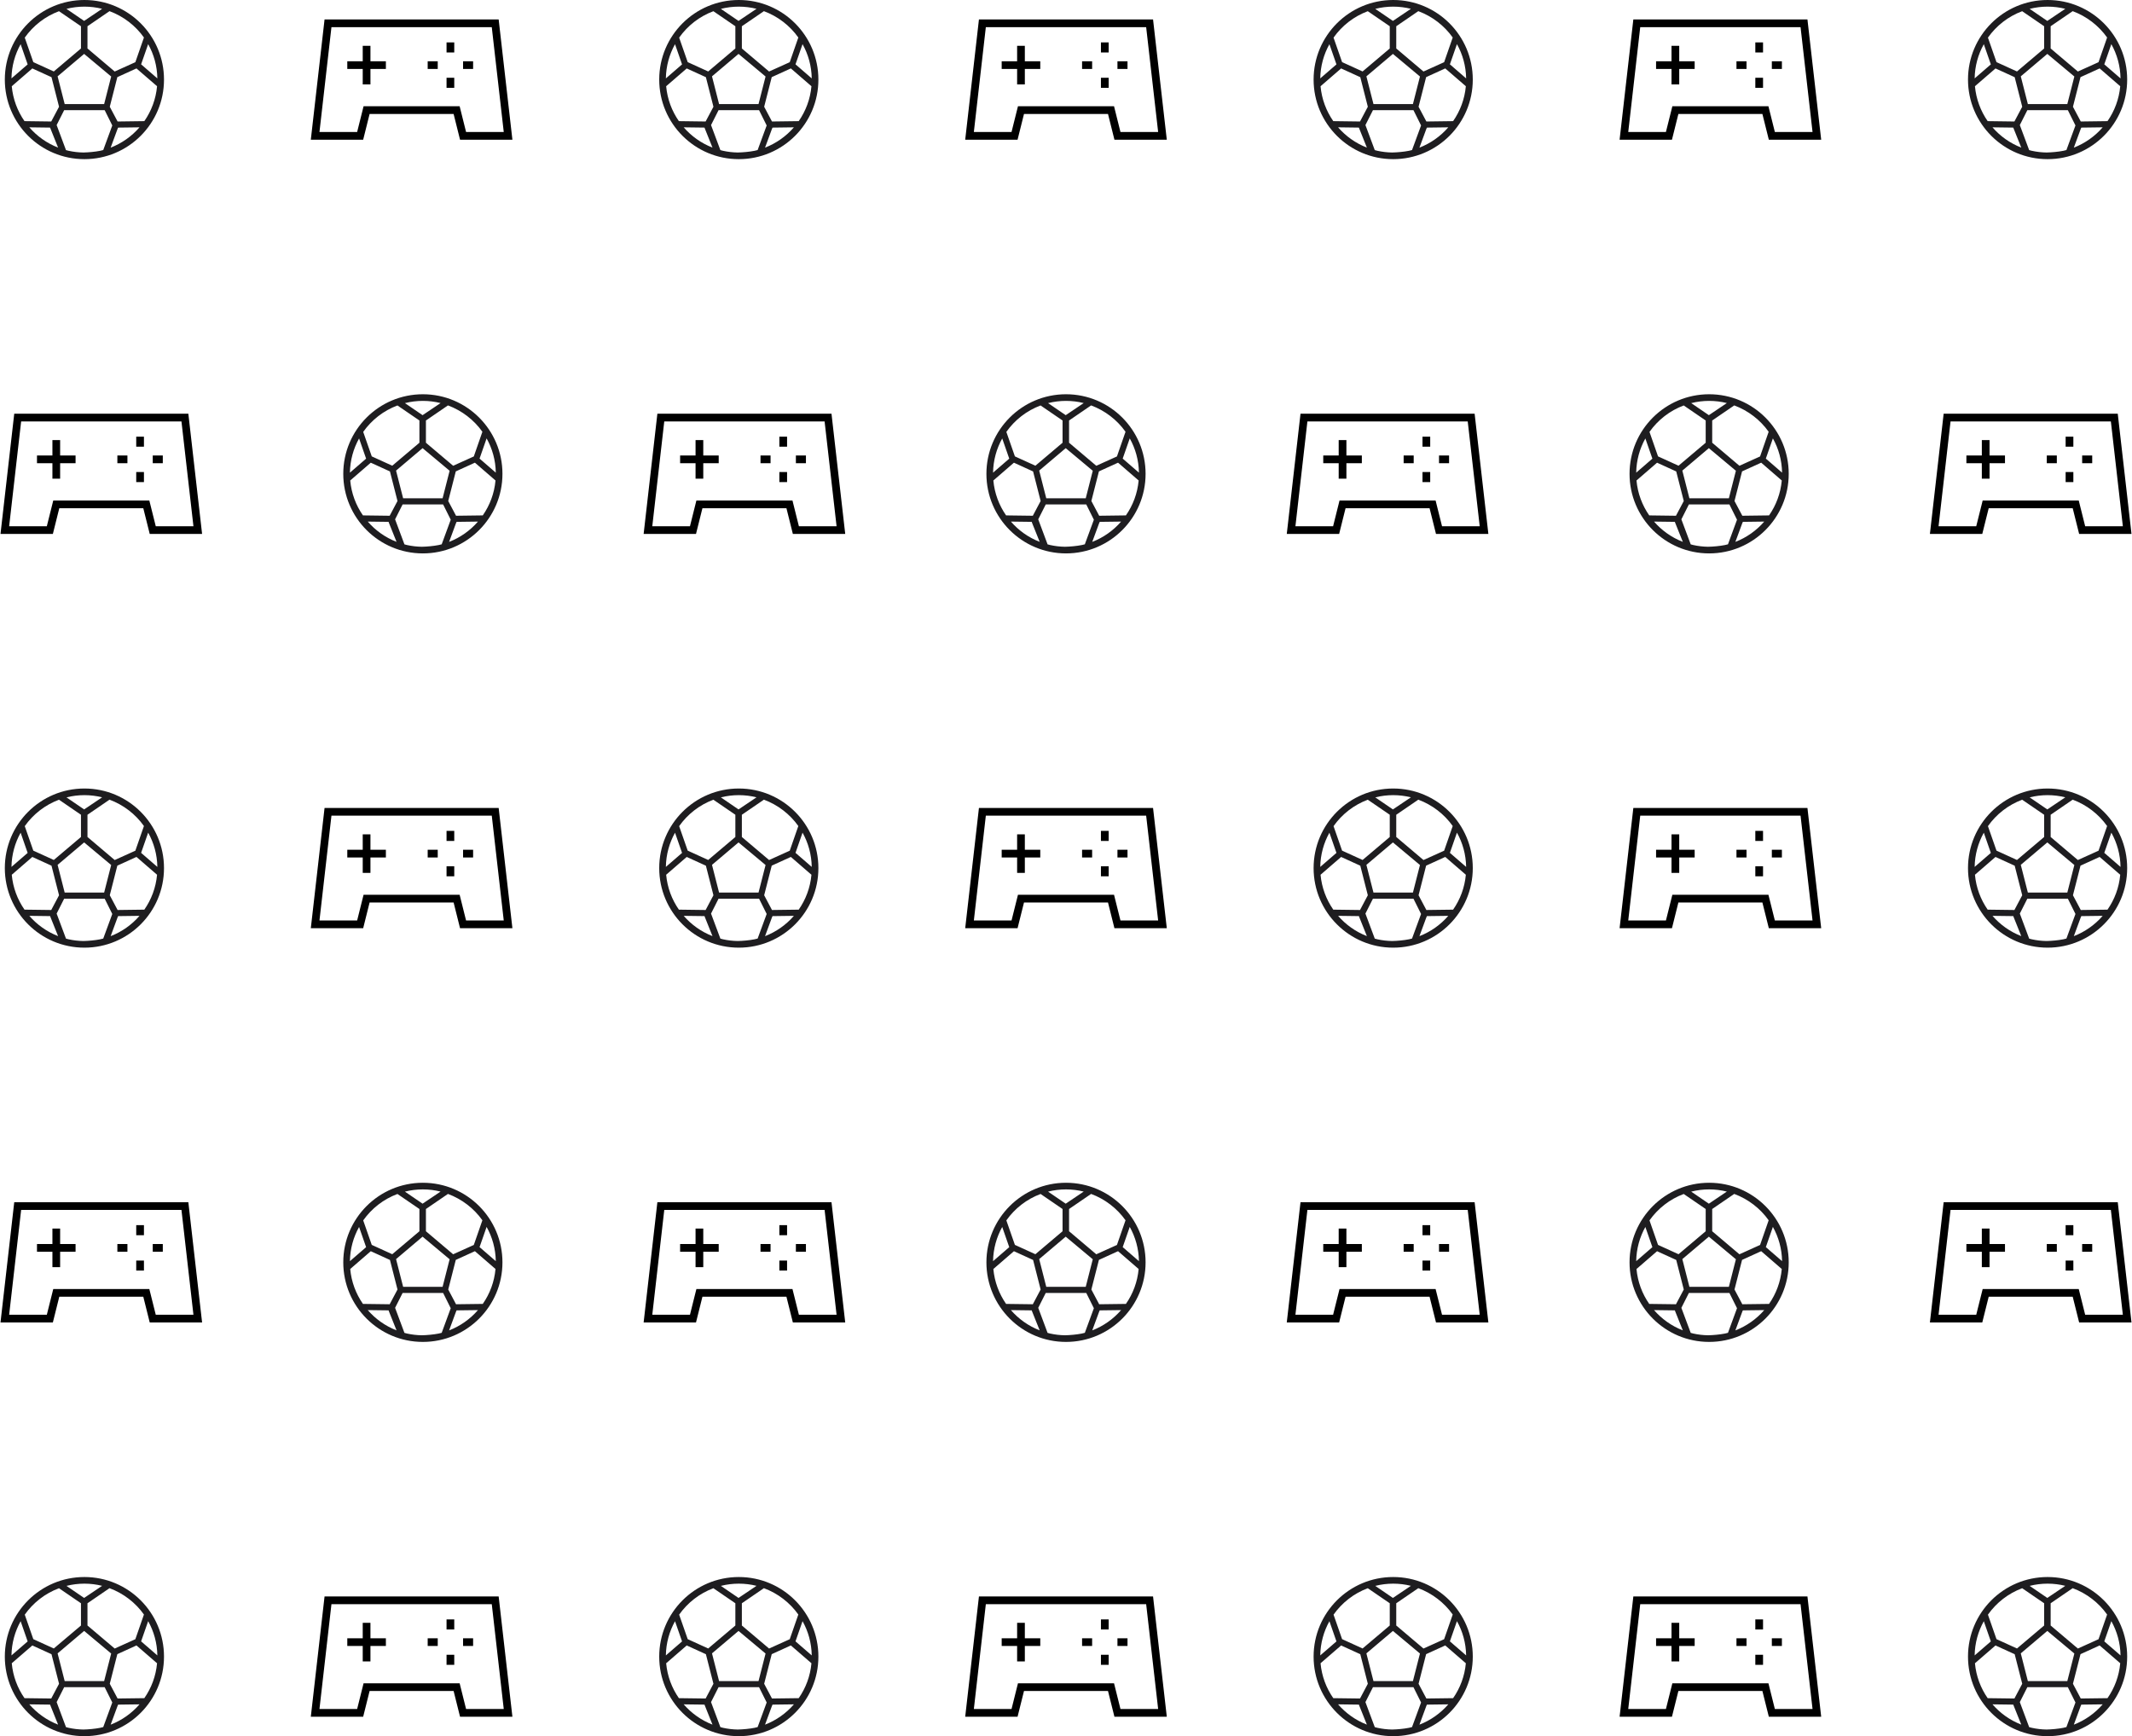 <svg width="442" height="360" viewBox="0 0 442 360" fill="none" xmlns="http://www.w3.org/2000/svg">
<path d="M17.5 0C8.388 0 1 7.388 1 16.5C1 25.612 8.388 33 17.5 33C26.612 33 34 25.612 34 16.5C34 7.388 26.612 0 17.5 0ZM20.764 31.269C19.692 31.48 18.359 31.601 17.274 31.622C16.247 31.607 15.223 31.488 14.22 31.266C14.04 31.219 13.86 31.172 13.68 31.125L11.743 25.934L13.302 22.846H21.699L21.744 22.931L23.278 26.014L21.404 31.113C21.192 31.169 20.979 31.222 20.764 31.269ZM4.278 9.164L5.72 13.312L5.734 13.351L2.378 16.256C2.419 13.687 3.104 11.271 4.278 9.164ZM12.231 2.323L16.786 5.44V10.053L11.154 14.818L7.235 13.032L6.905 12.881L5.133 7.803C6.879 5.327 9.348 3.398 12.231 2.323ZM22.976 15.802L23.049 15.863L21.591 21.577H13.409L11.943 15.829L11.978 15.8L17.442 11.177L22.976 15.802ZM32.622 16.256L29.254 13.341L29.264 13.313L30.716 9.152C31.894 11.262 32.581 13.682 32.622 16.256ZM29.84 7.779L28.061 12.895L23.778 14.829L18.135 10.053V5.44L22.703 2.313C25.588 3.383 28.09 5.308 29.84 7.779ZM2.439 17.881L6.704 14.191L10.633 15.984L10.678 16.004L12.242 22.135L10.621 25.192L5.079 25.119C3.624 23.028 2.682 20.554 2.439 17.881ZM24.379 25.192L22.758 22.135L24.325 15.994L28.291 14.187L32.561 17.881C32.318 20.554 31.376 23.028 29.921 25.119L24.379 25.192ZM17.441 4.337L13.782 1.838C14.997 1.53 16.246 1.375 17.5 1.375C18.766 1.375 19.996 1.533 21.172 1.827L17.441 4.337ZM10.394 26.458L10.461 26.657L12.044 30.606C9.724 29.706 7.68 28.25 6.076 26.401L10.394 26.458ZM22.939 30.613L24.361 26.757L24.491 26.459L28.924 26.401C27.316 28.254 25.265 29.713 22.939 30.613Z" fill="#1E1D20"/>
<path d="M76 9.5V17.5M80 13.5H72M88.667 13.5H90.75M96.001 13.5H98.084M93.376 8.791V10.875M93.376 16.125V18.209M68 4.833H102.667L105.333 28.167H96L94.667 22.833H76L74.667 28.167H65.334L68 4.833Z" stroke="black" stroke-width="1.6"/>
<path d="M153.167 0C144.055 0 136.667 7.388 136.667 16.5C136.667 25.612 144.055 33 153.167 33C162.279 33 169.667 25.612 169.667 16.5C169.667 7.388 162.279 0 153.167 0ZM156.431 31.269C155.359 31.48 154.025 31.601 152.941 31.622C151.913 31.607 150.89 31.488 149.886 31.266C149.706 31.219 149.526 31.172 149.347 31.125L147.41 25.934L148.968 22.846H157.365L157.41 22.931L158.945 26.014L157.071 31.113C156.859 31.169 156.645 31.222 156.431 31.269ZM139.944 9.164L141.387 13.312L141.401 13.351L138.045 16.256C138.086 13.687 138.77 11.271 139.944 9.164ZM147.897 2.323L152.453 5.44V10.053L146.821 14.818L142.902 13.032L142.571 12.881L140.8 7.803C142.545 5.327 145.015 3.398 147.897 2.323ZM158.642 15.802L158.715 15.863L157.257 21.577H149.076L147.609 15.829L147.645 15.8L153.108 11.177L158.642 15.802ZM168.288 16.256L164.921 13.341L164.931 13.313L166.382 9.152C167.56 11.262 168.247 13.682 168.288 16.256ZM165.507 7.779L163.727 12.895L159.444 14.829L153.801 10.053V5.44L158.37 2.313C161.255 3.383 163.757 5.308 165.507 7.779ZM138.106 17.881L142.37 14.191L146.3 15.984L146.344 16.004L147.908 22.135L146.288 25.192L140.746 25.119C139.29 23.028 138.349 20.554 138.106 17.881ZM160.046 25.192L158.425 22.135L159.992 15.994L163.958 14.187L168.227 17.881C167.984 20.554 167.043 23.028 165.587 25.119L160.046 25.192ZM153.108 4.337L149.449 1.838C150.664 1.53 151.913 1.375 153.167 1.375C154.433 1.375 155.663 1.533 156.839 1.827L153.108 4.337ZM146.061 26.458L146.128 26.657L147.71 30.606C145.391 29.706 143.346 28.25 141.742 26.401L146.061 26.458ZM158.605 30.613L160.028 26.757L160.157 26.459L164.591 26.401C162.983 28.254 160.932 29.713 158.605 30.613Z" fill="#1E1D20"/>
<path d="M211.667 9.5V17.5M215.667 13.5H207.667M224.333 13.5H226.417M231.667 13.5H233.751M229.042 8.791V10.875M229.042 16.125V18.209M203.667 4.833H238.333L241 28.167H231.667L230.333 22.833H211.667L210.333 28.167H201L203.667 4.833Z" stroke="black" stroke-width="1.6"/>
<path d="M288.833 0C279.722 0 272.333 7.388 272.333 16.5C272.333 25.612 279.722 33 288.833 33C297.946 33 305.333 25.612 305.333 16.5C305.333 7.388 297.946 0 288.833 0ZM292.098 31.269C291.026 31.48 289.692 31.601 288.607 31.622C287.58 31.607 286.557 31.488 285.553 31.266C285.373 31.219 285.193 31.172 285.014 31.125L283.077 25.934L284.635 22.846H293.032L293.077 22.931L294.612 26.014L292.738 31.113C292.526 31.169 292.312 31.222 292.098 31.269ZM275.611 9.164L277.054 13.312L277.068 13.351L273.712 16.256C273.753 13.687 274.437 11.271 275.611 9.164ZM283.564 2.323L288.12 5.44V10.053L282.488 14.818L278.569 13.032L278.238 12.881L276.467 7.803C278.212 5.327 280.682 3.398 283.564 2.323ZM294.309 15.802L294.382 15.863L292.924 21.577H284.743L283.276 15.829L283.312 15.8L288.775 11.177L294.309 15.802ZM303.955 16.256L300.588 13.341L300.598 13.313L302.049 9.152C303.227 11.262 303.914 13.682 303.955 16.256ZM301.174 7.779L299.394 12.895L295.111 14.829L289.468 10.053V5.44L294.037 2.313C296.922 3.383 299.424 5.308 301.174 7.779ZM273.773 17.881L278.037 14.191L281.967 15.984L282.011 16.004L283.575 22.135L281.955 25.192L276.413 25.119C274.957 23.028 274.016 20.554 273.773 17.881ZM295.713 25.192L294.092 22.135L295.659 15.994L299.625 14.187L303.894 17.881C303.651 20.554 302.71 23.028 301.254 25.119L295.713 25.192ZM288.775 4.337L285.116 1.838C286.331 1.53 287.58 1.375 288.833 1.375C290.1 1.375 291.33 1.533 292.506 1.827L288.775 4.337ZM281.728 26.458L281.795 26.657L283.377 30.606C281.058 29.706 279.013 28.25 277.409 26.401L281.728 26.458ZM294.272 30.613L295.695 26.757L295.824 26.459L300.258 26.401C298.65 28.254 296.599 29.713 294.272 30.613Z" fill="#1E1D20"/>
<path d="M347.333 9.5V17.5M351.333 13.5H343.333M360 13.5H362.083M367.334 13.5H369.417M364.708 8.791V10.875M364.708 16.125V18.209M339.333 4.833H374L376.667 28.167H367.333L366 22.833H347.333L346 28.167H336.667L339.333 4.833Z" stroke="black" stroke-width="1.6"/>
<path d="M424.5 0C415.388 0 408 7.388 408 16.5C408 25.612 415.388 33 424.5 33C433.612 33 441 25.612 441 16.5C441 7.388 433.612 0 424.5 0ZM427.764 31.269C426.692 31.48 425.359 31.601 424.274 31.622C423.246 31.607 422.223 31.488 421.22 31.266C421.04 31.219 420.86 31.172 420.68 31.125L418.743 25.934L420.302 22.846H428.699L428.744 22.931L430.278 26.014L428.404 31.113C428.192 31.169 427.979 31.222 427.764 31.269ZM411.278 9.164L412.72 13.312L412.734 13.351L409.378 16.256C409.419 13.687 410.104 11.271 411.278 9.164ZM419.231 2.323L423.786 5.44V10.053L418.154 14.818L414.235 13.032L413.905 12.881L412.133 7.803C413.879 5.327 416.348 3.398 419.231 2.323ZM429.976 15.802L430.049 15.863L428.591 21.577H420.409L418.943 15.829L418.978 15.8L424.442 11.177L429.976 15.802ZM439.622 16.256L436.254 13.341L436.264 13.313L437.716 9.152C438.894 11.262 439.581 13.682 439.622 16.256ZM436.84 7.779L435.061 12.895L430.778 14.829L425.135 10.053V5.44L429.704 2.313C432.588 3.383 435.09 5.308 436.84 7.779ZM409.439 17.881L413.704 14.191L417.633 15.984L417.678 16.004L419.242 22.135L417.621 25.192L412.079 25.119C410.624 23.028 409.682 20.554 409.439 17.881ZM431.379 25.192L429.758 22.135L431.325 15.994L435.291 14.187L439.561 17.881C439.318 20.554 438.376 23.028 436.921 25.119L431.379 25.192ZM424.441 4.337L420.782 1.838C421.997 1.53 423.246 1.375 424.5 1.375C425.766 1.375 426.996 1.533 428.172 1.827L424.441 4.337ZM417.394 26.458L417.461 26.657L419.044 30.606C416.724 29.706 414.68 28.25 413.076 26.401L417.394 26.458ZM429.939 30.613L431.362 26.757L431.491 26.459L435.924 26.401C434.316 28.254 432.266 29.713 429.939 30.613Z" fill="#1E1D20"/>
<path d="M11.667 91.25V99.25M15.667 95.25H7.667M24.333 95.25H26.417M31.667 95.25H33.751M29.042 90.541V92.625M29.042 97.875V99.959M3.667 86.583H38.333L41 109.917H31.667L30.333 104.583H11.667L10.333 109.917H1L3.667 86.583Z" stroke="black" stroke-width="1.6"/>
<path d="M87.666 81.75C78.555 81.75 71.166 89.138 71.166 98.25C71.166 107.362 78.555 114.75 87.666 114.75C96.779 114.75 104.167 107.362 104.167 98.25C104.167 89.138 96.779 81.75 87.666 81.75ZM90.931 113.019C89.859 113.23 88.525 113.351 87.441 113.372C86.413 113.357 85.39 113.238 84.386 113.016C84.206 112.969 84.026 112.922 83.847 112.875L81.91 107.684L83.468 104.596H91.865L91.91 104.682L93.445 107.764L91.571 112.863C91.359 112.92 91.145 112.972 90.931 113.019ZM74.444 90.914L75.887 95.061L75.901 95.102L72.545 98.006C72.586 95.437 73.27 93.021 74.444 90.914ZM82.397 84.073L86.953 87.19V91.802L81.321 96.567L77.402 94.782L77.071 94.631L75.299 89.553C77.045 87.077 79.515 85.148 82.397 84.073ZM93.142 97.552L93.215 97.613L91.757 103.327H83.576L82.109 97.579L82.145 97.55L87.608 92.927L93.142 97.552ZM102.788 98.006L99.421 95.091L99.431 95.063L100.882 90.902C102.06 93.012 102.747 95.432 102.788 98.006ZM100.007 89.529L98.228 94.645L93.944 96.579L88.301 91.802V87.19L92.87 84.063C95.754 85.133 98.257 87.058 100.007 89.529ZM72.606 99.631L76.87 95.941L80.8 97.734L80.844 97.754L82.408 103.885L80.787 106.942L75.246 106.869C73.79 104.778 72.849 102.304 72.606 99.631ZM94.546 106.941L92.925 103.885L94.492 97.744L98.458 95.937L102.727 99.631C102.484 102.304 101.543 104.778 100.087 106.869L94.546 106.941ZM87.608 86.087L83.948 83.588C85.164 83.28 86.413 83.125 87.666 83.125C88.933 83.125 90.163 83.282 91.339 83.577L87.608 86.087ZM80.561 108.208L80.628 108.407L82.21 112.356C79.891 111.456 77.846 110 76.242 108.151L80.561 108.208ZM93.105 112.363L94.528 108.507L94.657 108.209L99.091 108.151C97.483 110.004 95.432 111.463 93.105 112.363Z" fill="#1E1D20"/>
<path d="M145 91.25V99.25M149 95.25H141M157.667 95.25H159.75M165.001 95.25H167.084M162.375 90.541V92.625M162.375 97.875V99.959M137 86.583H171.667L174.333 109.917H165L163.667 104.583H145L143.667 109.917H134.333L137 86.583Z" stroke="black" stroke-width="1.6"/>
<path d="M221 81.75C211.888 81.75 204.5 89.138 204.5 98.25C204.5 107.362 211.888 114.75 221 114.75C230.112 114.75 237.5 107.362 237.5 98.25C237.5 89.138 230.112 81.75 221 81.75ZM224.264 113.019C223.192 113.23 221.859 113.351 220.774 113.372C219.746 113.357 218.723 113.238 217.72 113.016C217.54 112.969 217.36 112.922 217.18 112.875L215.243 107.684L216.802 104.596H225.199L225.244 104.682L226.778 107.764L224.904 112.863C224.692 112.92 224.479 112.972 224.264 113.019ZM207.778 90.914L209.22 95.061L209.234 95.102L205.878 98.006C205.919 95.437 206.604 93.021 207.778 90.914ZM215.731 84.073L220.286 87.19V91.802L214.654 96.567L210.735 94.782L210.405 94.631L208.633 89.553C210.379 87.077 212.848 85.148 215.731 84.073ZM226.476 97.552L226.549 97.613L225.091 103.327H216.909L215.443 97.579L215.478 97.55L220.942 92.927L226.476 97.552ZM236.122 98.006L232.754 95.091L232.764 95.063L234.216 90.902C235.394 93.012 236.081 95.432 236.122 98.006ZM233.34 89.529L231.561 94.645L227.278 96.579L221.635 91.802V87.19L226.204 84.063C229.088 85.133 231.59 87.058 233.34 89.529ZM205.939 99.631L210.204 95.941L214.133 97.734L214.178 97.754L215.742 103.885L214.121 106.942L208.579 106.869C207.124 104.778 206.182 102.304 205.939 99.631ZM227.879 106.941L226.258 103.885L227.825 97.744L231.791 95.937L236.061 99.631C235.818 102.304 234.876 104.778 233.421 106.869L227.879 106.941ZM220.941 86.087L217.282 83.588C218.497 83.28 219.746 83.125 221 83.125C222.266 83.125 223.496 83.282 224.672 83.577L220.941 86.087ZM213.894 108.208L213.961 108.407L215.544 112.356C213.224 111.456 211.18 110 209.576 108.151L213.894 108.208ZM226.439 112.363L227.862 108.507L227.991 108.209L232.424 108.151C230.816 110.004 228.766 111.463 226.439 112.363Z" fill="#1E1D20"/>
<path d="M278.333 91.25V99.25M282.333 95.25H274.333M291 95.25H293.083M298.334 95.25H300.417M295.708 90.541V92.625M295.708 97.875V99.959M270.333 86.583H305L307.667 109.917H298.333L297 104.583H278.333L277 109.917H267.667L270.333 86.583Z" stroke="black" stroke-width="1.6"/>
<path d="M354.333 81.75C345.222 81.75 337.833 89.138 337.833 98.25C337.833 107.362 345.222 114.75 354.333 114.75C363.446 114.75 370.833 107.362 370.833 98.25C370.833 89.138 363.446 81.75 354.333 81.75ZM357.598 113.019C356.526 113.23 355.192 113.351 354.107 113.372C353.08 113.357 352.057 113.238 351.053 113.016C350.873 112.969 350.693 112.922 350.514 112.875L348.577 107.684L350.135 104.596H358.532L358.577 104.682L360.112 107.764L358.238 112.863C358.026 112.92 357.812 112.972 357.598 113.019ZM341.111 90.914L342.554 95.061L342.568 95.102L339.212 98.006C339.253 95.437 339.937 93.021 341.111 90.914ZM349.064 84.073L353.62 87.19V91.802L347.988 96.567L344.069 94.782L343.738 94.631L341.967 89.553C343.712 87.077 346.182 85.148 349.064 84.073ZM359.809 97.552L359.882 97.613L358.424 103.327H350.243L348.776 97.579L348.812 97.55L354.275 92.927L359.809 97.552ZM369.455 98.006L366.088 95.091L366.098 95.063L367.549 90.902C368.727 93.012 369.414 95.432 369.455 98.006ZM366.674 89.529L364.894 94.645L360.611 96.579L354.968 91.802V87.19L359.537 84.063C362.422 85.133 364.924 87.058 366.674 89.529ZM339.273 99.631L343.537 95.941L347.467 97.734L347.511 97.754L349.075 103.885L347.455 106.942L341.913 106.869C340.457 104.778 339.516 102.304 339.273 99.631ZM361.213 106.941L359.592 103.885L361.159 97.744L365.125 95.937L369.394 99.631C369.151 102.304 368.21 104.778 366.754 106.869L361.213 106.941ZM354.275 86.087L350.616 83.588C351.831 83.28 353.08 83.125 354.333 83.125C355.6 83.125 356.83 83.282 358.006 83.577L354.275 86.087ZM347.228 108.208L347.295 108.407L348.877 112.356C346.558 111.456 344.513 110 342.909 108.151L347.228 108.208ZM359.772 112.363L361.195 108.507L361.324 108.209L365.758 108.151C364.15 110.004 362.099 111.463 359.772 112.363Z" fill="#1E1D20"/>
<path d="M411.667 91.25V99.25M415.667 95.25H407.667M424.333 95.25H426.417M431.667 95.25H433.751M429.042 90.541V92.625M429.042 97.875V99.959M403.667 86.583H438.333L441 109.917H431.667L430.333 104.583H411.667L410.333 109.917H401L403.667 86.583Z" stroke="black" stroke-width="1.6"/>
<path d="M17.5 163.5C8.388 163.5 1 170.888 1 180C1 189.112 8.388 196.5 17.5 196.5C26.612 196.5 34 189.112 34 180C34 170.888 26.612 163.5 17.5 163.5ZM20.764 194.769C19.692 194.98 18.359 195.101 17.274 195.122C16.247 195.107 15.223 194.988 14.22 194.766C14.04 194.719 13.86 194.672 13.68 194.625L11.743 189.434L13.302 186.346H21.699L21.744 186.432L23.278 189.514L21.404 194.613C21.192 194.67 20.979 194.722 20.764 194.769ZM4.278 172.664L5.72 176.812L5.734 176.852L2.378 179.756C2.419 177.187 3.104 174.771 4.278 172.664ZM12.231 165.823L16.786 168.94V173.553L11.154 178.317L7.235 176.532L6.905 176.381L5.133 171.303C6.879 168.827 9.348 166.898 12.231 165.823ZM22.976 179.302L23.049 179.363L21.591 185.077H13.409L11.943 179.329L11.978 179.3L17.442 174.677L22.976 179.302ZM32.622 179.756L29.254 176.841L29.264 176.813L30.716 172.652C31.894 174.762 32.581 177.182 32.622 179.756ZM29.84 171.279L28.061 176.395L23.778 178.329L18.135 173.553V168.94L22.703 165.813C25.588 166.883 28.09 168.808 29.84 171.279ZM2.439 181.381L6.704 177.691L10.633 179.484L10.678 179.504L12.242 185.635L10.621 188.692L5.079 188.619C3.624 186.528 2.682 184.054 2.439 181.381ZM24.379 188.691L22.758 185.635L24.325 179.494L28.291 177.687L32.561 181.381C32.318 184.054 31.376 186.528 29.921 188.619L24.379 188.691ZM17.441 167.837L13.782 165.338C14.997 165.03 16.246 164.875 17.5 164.875C18.766 164.875 19.996 165.033 21.172 165.327L17.441 167.837ZM10.394 189.958L10.461 190.157L12.044 194.106C9.724 193.206 7.68 191.75 6.076 189.901L10.394 189.958ZM22.939 194.113L24.361 190.257L24.491 189.959L28.924 189.901C27.316 191.754 25.265 193.213 22.939 194.113Z" fill="#1E1D20"/>
<path d="M76 173V181M80 177H72M88.667 177H90.75M96.001 177H98.084M93.376 172.291V174.375M93.376 179.625V181.709M68 168.333H102.667L105.333 191.667H96L94.667 186.333H76L74.667 191.667H65.334L68 168.333Z" stroke="black" stroke-width="1.6"/>
<path d="M153.167 163.5C144.055 163.5 136.667 170.888 136.667 180C136.667 189.112 144.055 196.5 153.167 196.5C162.279 196.5 169.667 189.112 169.667 180C169.667 170.888 162.279 163.5 153.167 163.5ZM156.431 194.769C155.359 194.98 154.025 195.101 152.941 195.122C151.913 195.107 150.89 194.988 149.886 194.766C149.706 194.719 149.526 194.672 149.347 194.625L147.41 189.434L148.968 186.346H157.365L157.41 186.432L158.945 189.514L157.071 194.613C156.859 194.67 156.645 194.722 156.431 194.769ZM139.944 172.664L141.387 176.812L141.401 176.852L138.045 179.756C138.086 177.187 138.77 174.771 139.944 172.664ZM147.897 165.823L152.453 168.94V173.553L146.821 178.317L142.902 176.532L142.571 176.381L140.8 171.303C142.545 168.827 145.015 166.898 147.897 165.823ZM158.642 179.302L158.715 179.363L157.257 185.077H149.076L147.609 179.329L147.645 179.3L153.108 174.677L158.642 179.302ZM168.288 179.756L164.921 176.841L164.931 176.813L166.382 172.652C167.56 174.762 168.247 177.182 168.288 179.756ZM165.507 171.279L163.727 176.395L159.444 178.329L153.801 173.553V168.94L158.37 165.813C161.255 166.883 163.757 168.808 165.507 171.279ZM138.106 181.381L142.37 177.691L146.3 179.484L146.344 179.504L147.908 185.635L146.288 188.692L140.746 188.619C139.29 186.528 138.349 184.054 138.106 181.381ZM160.046 188.691L158.425 185.635L159.992 179.494L163.958 177.687L168.227 181.381C167.984 184.054 167.043 186.528 165.587 188.619L160.046 188.691ZM153.108 167.837L149.449 165.338C150.664 165.03 151.913 164.875 153.167 164.875C154.433 164.875 155.663 165.033 156.839 165.327L153.108 167.837ZM146.061 189.958L146.128 190.157L147.71 194.106C145.391 193.206 143.346 191.75 141.742 189.901L146.061 189.958ZM158.605 194.113L160.028 190.257L160.157 189.959L164.591 189.901C162.983 191.754 160.932 193.213 158.605 194.113Z" fill="#1E1D20"/>
<path d="M211.667 173V181M215.667 177H207.667M224.333 177H226.417M231.667 177H233.751M229.042 172.291V174.375M229.042 179.625V181.709M203.667 168.333H238.333L241 191.667H231.667L230.333 186.333H211.667L210.333 191.667H201L203.667 168.333Z" stroke="black" stroke-width="1.6"/>
<path d="M288.833 163.5C279.722 163.5 272.333 170.888 272.333 180C272.333 189.112 279.722 196.5 288.833 196.5C297.946 196.5 305.333 189.112 305.333 180C305.333 170.888 297.946 163.5 288.833 163.5ZM292.098 194.769C291.026 194.98 289.692 195.101 288.607 195.122C287.58 195.107 286.557 194.988 285.553 194.766C285.373 194.719 285.193 194.672 285.014 194.625L283.077 189.434L284.635 186.346H293.032L293.077 186.432L294.612 189.514L292.738 194.613C292.526 194.67 292.312 194.722 292.098 194.769ZM275.611 172.664L277.054 176.812L277.068 176.852L273.712 179.756C273.753 177.187 274.437 174.771 275.611 172.664ZM283.564 165.823L288.12 168.94V173.553L282.488 178.317L278.569 176.532L278.238 176.381L276.467 171.303C278.212 168.827 280.682 166.898 283.564 165.823ZM294.309 179.302L294.382 179.363L292.924 185.077H284.743L283.276 179.329L283.312 179.3L288.775 174.677L294.309 179.302ZM303.955 179.756L300.588 176.841L300.598 176.813L302.049 172.652C303.227 174.762 303.914 177.182 303.955 179.756ZM301.174 171.279L299.394 176.395L295.111 178.329L289.468 173.553V168.94L294.037 165.813C296.922 166.883 299.424 168.808 301.174 171.279ZM273.773 181.381L278.037 177.691L281.967 179.484L282.011 179.504L283.575 185.635L281.955 188.692L276.413 188.619C274.957 186.528 274.016 184.054 273.773 181.381ZM295.713 188.691L294.092 185.635L295.659 179.494L299.625 177.687L303.894 181.381C303.651 184.054 302.71 186.528 301.254 188.619L295.713 188.691ZM288.775 167.837L285.116 165.338C286.331 165.03 287.58 164.875 288.833 164.875C290.1 164.875 291.33 165.033 292.506 165.327L288.775 167.837ZM281.728 189.958L281.795 190.157L283.377 194.106C281.058 193.206 279.013 191.75 277.409 189.901L281.728 189.958ZM294.272 194.113L295.695 190.257L295.824 189.959L300.258 189.901C298.65 191.754 296.599 193.213 294.272 194.113Z" fill="#1E1D20"/>
<path d="M347.333 173V181M351.333 177H343.333M360 177H362.083M367.334 177H369.417M364.708 172.291V174.375M364.708 179.625V181.709M339.333 168.333H374L376.667 191.667H367.333L366 186.333H347.333L346 191.667H336.667L339.333 168.333Z" stroke="black" stroke-width="1.6"/>
<path d="M424.5 163.5C415.388 163.5 408 170.888 408 180C408 189.112 415.388 196.5 424.5 196.5C433.612 196.5 441 189.112 441 180C441 170.888 433.612 163.5 424.5 163.5ZM427.764 194.769C426.692 194.98 425.359 195.101 424.274 195.122C423.246 195.107 422.223 194.988 421.22 194.766C421.04 194.719 420.86 194.672 420.68 194.625L418.743 189.434L420.302 186.346H428.699L428.744 186.432L430.278 189.514L428.404 194.613C428.192 194.67 427.979 194.722 427.764 194.769ZM411.278 172.664L412.72 176.812L412.734 176.852L409.378 179.756C409.419 177.187 410.104 174.771 411.278 172.664ZM419.231 165.823L423.786 168.94V173.553L418.154 178.317L414.235 176.532L413.905 176.381L412.133 171.303C413.879 168.827 416.348 166.898 419.231 165.823ZM429.976 179.302L430.049 179.363L428.591 185.077H420.409L418.943 179.329L418.978 179.3L424.442 174.677L429.976 179.302ZM439.622 179.756L436.254 176.841L436.264 176.813L437.716 172.652C438.894 174.762 439.581 177.182 439.622 179.756ZM436.84 171.279L435.061 176.395L430.778 178.329L425.135 173.553V168.94L429.704 165.813C432.588 166.883 435.09 168.808 436.84 171.279ZM409.439 181.381L413.704 177.691L417.633 179.484L417.678 179.504L419.242 185.635L417.621 188.692L412.079 188.619C410.624 186.528 409.682 184.054 409.439 181.381ZM431.379 188.691L429.758 185.635L431.325 179.494L435.291 177.687L439.561 181.381C439.318 184.054 438.376 186.528 436.921 188.619L431.379 188.691ZM424.441 167.837L420.782 165.338C421.997 165.03 423.246 164.875 424.5 164.875C425.766 164.875 426.996 165.033 428.172 165.327L424.441 167.837ZM417.394 189.958L417.461 190.157L419.044 194.106C416.724 193.206 414.68 191.75 413.076 189.901L417.394 189.958ZM429.939 194.113L431.362 190.257L431.491 189.959L435.924 189.901C434.316 191.754 432.266 193.213 429.939 194.113Z" fill="#1E1D20"/>
<path d="M11.667 254.75V262.75M15.667 258.75H7.667M24.333 258.75H26.417M31.667 258.75H33.751M29.042 254.041V256.125M29.042 261.375V263.459M3.667 250.083H38.333L41 273.417H31.667L30.333 268.083H11.667L10.333 273.417H1L3.667 250.083Z" stroke="black" stroke-width="1.6"/>
<path d="M87.666 245.25C78.555 245.25 71.166 252.638 71.166 261.75C71.166 270.862 78.555 278.25 87.666 278.25C96.779 278.25 104.167 270.862 104.167 261.75C104.167 252.638 96.779 245.25 87.666 245.25ZM90.931 276.519C89.859 276.73 88.525 276.851 87.441 276.872C86.413 276.857 85.39 276.738 84.386 276.516C84.206 276.469 84.026 276.422 83.847 276.375L81.91 271.184L83.468 268.096H91.865L91.91 268.182L93.445 271.264L91.571 276.363C91.359 276.42 91.145 276.472 90.931 276.519ZM74.444 254.414L75.887 258.562L75.901 258.602L72.545 261.506C72.586 258.937 73.27 256.521 74.444 254.414ZM82.397 247.573L86.953 250.69V255.303L81.321 260.067L77.402 258.282L77.071 258.131L75.299 253.053C77.045 250.577 79.515 248.648 82.397 247.573ZM93.142 261.052L93.215 261.113L91.757 266.827H83.576L82.109 261.079L82.145 261.05L87.608 256.427L93.142 261.052ZM102.788 261.506L99.421 258.591L99.431 258.563L100.882 254.402C102.06 256.512 102.747 258.932 102.788 261.506ZM100.007 253.029L98.228 258.145L93.944 260.079L88.301 255.303V250.69L92.87 247.563C95.754 248.633 98.257 250.558 100.007 253.029ZM72.606 263.131L76.87 259.441L80.8 261.234L80.844 261.254L82.408 267.385L80.787 270.442L75.246 270.369C73.79 268.278 72.849 265.804 72.606 263.131ZM94.546 270.441L92.925 267.385L94.492 261.244L98.458 259.437L102.727 263.131C102.484 265.804 101.543 268.278 100.087 270.369L94.546 270.441ZM87.608 249.587L83.948 247.088C85.164 246.78 86.413 246.625 87.666 246.625C88.933 246.625 90.163 246.783 91.339 247.077L87.608 249.587ZM80.561 271.708L80.628 271.907L82.21 275.856C79.891 274.956 77.846 273.5 76.242 271.651L80.561 271.708ZM93.105 275.863L94.528 272.007L94.657 271.709L99.091 271.651C97.483 273.504 95.432 274.963 93.105 275.863Z" fill="#1E1D20"/>
<path d="M145 254.75V262.75M149 258.75H141M157.667 258.75H159.75M165.001 258.75H167.084M162.375 254.041V256.125M162.375 261.375V263.459M137 250.083H171.667L174.333 273.417H165L163.667 268.083H145L143.667 273.417H134.333L137 250.083Z" stroke="black" stroke-width="1.6"/>
<path d="M221 245.25C211.888 245.25 204.5 252.638 204.5 261.75C204.5 270.862 211.888 278.25 221 278.25C230.112 278.25 237.5 270.862 237.5 261.75C237.5 252.638 230.112 245.25 221 245.25ZM224.264 276.519C223.192 276.73 221.859 276.851 220.774 276.872C219.746 276.857 218.723 276.738 217.72 276.516C217.54 276.469 217.36 276.422 217.18 276.375L215.243 271.184L216.802 268.096H225.199L225.244 268.182L226.778 271.264L224.904 276.363C224.692 276.42 224.479 276.472 224.264 276.519ZM207.778 254.414L209.22 258.562L209.234 258.602L205.878 261.506C205.919 258.937 206.604 256.521 207.778 254.414ZM215.731 247.573L220.286 250.69V255.303L214.654 260.067L210.735 258.282L210.405 258.131L208.633 253.053C210.379 250.577 212.848 248.648 215.731 247.573ZM226.476 261.052L226.549 261.113L225.091 266.827H216.909L215.443 261.079L215.478 261.05L220.942 256.427L226.476 261.052ZM236.122 261.506L232.754 258.591L232.764 258.563L234.216 254.402C235.394 256.512 236.081 258.932 236.122 261.506ZM233.34 253.029L231.561 258.145L227.278 260.079L221.635 255.303V250.69L226.204 247.563C229.088 248.633 231.59 250.558 233.34 253.029ZM205.939 263.131L210.204 259.441L214.133 261.234L214.178 261.254L215.742 267.385L214.121 270.442L208.579 270.369C207.124 268.278 206.182 265.804 205.939 263.131ZM227.879 270.441L226.258 267.385L227.825 261.244L231.791 259.437L236.061 263.131C235.818 265.804 234.876 268.278 233.421 270.369L227.879 270.441ZM220.941 249.587L217.282 247.088C218.497 246.78 219.746 246.625 221 246.625C222.266 246.625 223.496 246.783 224.672 247.077L220.941 249.587ZM213.894 271.708L213.961 271.907L215.544 275.856C213.224 274.956 211.18 273.5 209.576 271.651L213.894 271.708ZM226.439 275.863L227.862 272.007L227.991 271.709L232.424 271.651C230.816 273.504 228.766 274.963 226.439 275.863Z" fill="#1E1D20"/>
<path d="M278.333 254.75V262.75M282.333 258.75H274.333M291 258.75H293.083M298.334 258.75H300.417M295.708 254.041V256.125M295.708 261.375V263.459M270.333 250.083H305L307.667 273.417H298.333L297 268.083H278.333L277 273.417H267.667L270.333 250.083Z" stroke="black" stroke-width="1.6"/>
<path d="M354.333 245.25C345.222 245.25 337.833 252.638 337.833 261.75C337.833 270.862 345.222 278.25 354.333 278.25C363.446 278.25 370.833 270.862 370.833 261.75C370.833 252.638 363.446 245.25 354.333 245.25ZM357.598 276.519C356.526 276.73 355.192 276.851 354.107 276.872C353.08 276.857 352.057 276.738 351.053 276.516C350.873 276.469 350.693 276.422 350.514 276.375L348.577 271.184L350.135 268.096H358.532L358.577 268.182L360.112 271.264L358.238 276.363C358.026 276.42 357.812 276.472 357.598 276.519ZM341.111 254.414L342.554 258.562L342.568 258.602L339.212 261.506C339.253 258.937 339.937 256.521 341.111 254.414ZM349.064 247.573L353.62 250.69V255.303L347.988 260.067L344.069 258.282L343.738 258.131L341.967 253.053C343.712 250.577 346.182 248.648 349.064 247.573ZM359.809 261.052L359.882 261.113L358.424 266.827H350.243L348.776 261.079L348.812 261.05L354.275 256.427L359.809 261.052ZM369.455 261.506L366.088 258.591L366.098 258.563L367.549 254.402C368.727 256.512 369.414 258.932 369.455 261.506ZM366.674 253.029L364.894 258.145L360.611 260.079L354.968 255.303V250.69L359.537 247.563C362.422 248.633 364.924 250.558 366.674 253.029ZM339.273 263.131L343.537 259.441L347.467 261.234L347.511 261.254L349.075 267.385L347.455 270.442L341.913 270.369C340.457 268.278 339.516 265.804 339.273 263.131ZM361.213 270.441L359.592 267.385L361.159 261.244L365.125 259.437L369.394 263.131C369.151 265.804 368.21 268.278 366.754 270.369L361.213 270.441ZM354.275 249.587L350.616 247.088C351.831 246.78 353.08 246.625 354.333 246.625C355.6 246.625 356.83 246.783 358.006 247.077L354.275 249.587ZM347.228 271.708L347.295 271.907L348.877 275.856C346.558 274.956 344.513 273.5 342.909 271.651L347.228 271.708ZM359.772 275.863L361.195 272.007L361.324 271.709L365.758 271.651C364.15 273.504 362.099 274.963 359.772 275.863Z" fill="#1E1D20"/>
<path d="M411.667 254.75V262.75M415.667 258.75H407.667M424.333 258.75H426.417M431.667 258.75H433.751M429.042 254.041V256.125M429.042 261.375V263.459M403.667 250.083H438.333L441 273.417H431.667L430.333 268.083H411.667L410.333 273.417H401L403.667 250.083Z" stroke="black" stroke-width="1.6"/>
<path d="M17.5 327C8.388 327 1 334.388 1 343.5C1 352.612 8.388 360 17.5 360C26.612 360 34 352.612 34 343.5C34 334.388 26.612 327 17.5 327ZM20.764 358.269C19.692 358.48 18.359 358.601 17.274 358.622C16.247 358.607 15.223 358.488 14.22 358.266C14.04 358.219 13.86 358.172 13.68 358.125L11.743 352.934L13.302 349.846H21.699L21.744 349.932L23.278 353.014L21.404 358.113C21.192 358.17 20.979 358.222 20.764 358.269ZM4.278 336.164L5.72 340.312L5.734 340.352L2.378 343.256C2.419 340.687 3.104 338.271 4.278 336.164ZM12.231 329.323L16.786 332.44V337.053L11.154 341.817L7.235 340.032L6.905 339.881L5.133 334.803C6.879 332.327 9.348 330.398 12.231 329.323ZM22.976 342.802L23.049 342.863L21.591 348.577H13.409L11.943 342.829L11.978 342.8L17.442 338.177L22.976 342.802ZM32.622 343.256L29.254 340.341L29.264 340.313L30.716 336.152C31.894 338.262 32.581 340.682 32.622 343.256ZM29.84 334.779L28.061 339.895L23.778 341.829L18.135 337.053V332.44L22.703 329.313C25.588 330.383 28.09 332.308 29.84 334.779ZM2.439 344.881L6.704 341.191L10.633 342.984L10.678 343.004L12.242 349.135L10.621 352.192L5.079 352.119C3.624 350.028 2.682 347.554 2.439 344.881ZM24.379 352.191L22.758 349.135L24.325 342.994L28.291 341.187L32.561 344.881C32.318 347.554 31.376 350.028 29.921 352.119L24.379 352.191ZM17.441 331.337L13.782 328.838C14.997 328.53 16.246 328.375 17.5 328.375C18.766 328.375 19.996 328.533 21.172 328.827L17.441 331.337ZM10.394 353.458L10.461 353.657L12.044 357.606C9.724 356.706 7.68 355.25 6.076 353.401L10.394 353.458ZM22.939 357.613L24.361 353.757L24.491 353.459L28.924 353.401C27.316 355.254 25.265 356.713 22.939 357.613Z" fill="#1E1D20"/>
<path d="M76 336.5V344.5M80 340.5H72M88.667 340.5H90.75M96.001 340.5H98.084M93.376 335.791V337.875M93.376 343.125V345.209M68 331.833H102.667L105.333 355.167H96L94.667 349.833H76L74.667 355.167H65.334L68 331.833Z" stroke="black" stroke-width="1.6"/>
<path d="M153.167 327C144.055 327 136.667 334.388 136.667 343.5C136.667 352.612 144.055 360 153.167 360C162.279 360 169.667 352.612 169.667 343.5C169.667 334.388 162.279 327 153.167 327ZM156.431 358.269C155.359 358.48 154.025 358.601 152.941 358.622C151.913 358.607 150.89 358.488 149.886 358.266C149.706 358.219 149.526 358.172 149.347 358.125L147.41 352.934L148.968 349.846H157.365L157.41 349.932L158.945 353.014L157.071 358.113C156.859 358.17 156.645 358.222 156.431 358.269ZM139.944 336.164L141.387 340.312L141.401 340.352L138.045 343.256C138.086 340.687 138.77 338.271 139.944 336.164ZM147.897 329.323L152.453 332.44V337.053L146.821 341.817L142.902 340.032L142.571 339.881L140.8 334.803C142.545 332.327 145.015 330.398 147.897 329.323ZM158.642 342.802L158.715 342.863L157.257 348.577H149.076L147.609 342.829L147.645 342.8L153.108 338.177L158.642 342.802ZM168.288 343.256L164.921 340.341L164.931 340.313L166.382 336.152C167.56 338.262 168.247 340.682 168.288 343.256ZM165.507 334.779L163.727 339.895L159.444 341.829L153.801 337.053V332.44L158.37 329.313C161.255 330.383 163.757 332.308 165.507 334.779ZM138.106 344.881L142.37 341.191L146.3 342.984L146.344 343.004L147.908 349.135L146.288 352.192L140.746 352.119C139.29 350.028 138.349 347.554 138.106 344.881ZM160.046 352.191L158.425 349.135L159.992 342.994L163.958 341.187L168.227 344.881C167.984 347.554 167.043 350.028 165.587 352.119L160.046 352.191ZM153.108 331.337L149.449 328.838C150.664 328.53 151.913 328.375 153.167 328.375C154.433 328.375 155.663 328.533 156.839 328.827L153.108 331.337ZM146.061 353.458L146.128 353.657L147.71 357.606C145.391 356.706 143.346 355.25 141.742 353.401L146.061 353.458ZM158.605 357.613L160.028 353.757L160.157 353.459L164.591 353.401C162.983 355.254 160.932 356.713 158.605 357.613Z" fill="#1E1D20"/>
<path d="M211.667 336.5V344.5M215.667 340.5H207.667M224.333 340.5H226.417M231.667 340.5H233.751M229.042 335.791V337.875M229.042 343.125V345.209M203.667 331.833H238.333L241 355.167H231.667L230.333 349.833H211.667L210.333 355.167H201L203.667 331.833Z" stroke="black" stroke-width="1.6"/>
<path d="M288.833 327C279.722 327 272.333 334.388 272.333 343.5C272.333 352.612 279.722 360 288.833 360C297.946 360 305.333 352.612 305.333 343.5C305.333 334.388 297.946 327 288.833 327ZM292.098 358.269C291.026 358.48 289.692 358.601 288.607 358.622C287.58 358.607 286.557 358.488 285.553 358.266C285.373 358.219 285.193 358.172 285.014 358.125L283.077 352.934L284.635 349.846H293.032L293.077 349.932L294.612 353.014L292.738 358.113C292.526 358.17 292.312 358.222 292.098 358.269ZM275.611 336.164L277.054 340.312L277.068 340.352L273.712 343.256C273.753 340.687 274.437 338.271 275.611 336.164ZM283.564 329.323L288.12 332.44V337.053L282.488 341.817L278.569 340.032L278.238 339.881L276.467 334.803C278.212 332.327 280.682 330.398 283.564 329.323ZM294.309 342.802L294.382 342.863L292.924 348.577H284.743L283.276 342.829L283.312 342.8L288.775 338.177L294.309 342.802ZM303.955 343.256L300.588 340.341L300.598 340.313L302.049 336.152C303.227 338.262 303.914 340.682 303.955 343.256ZM301.174 334.779L299.394 339.895L295.111 341.829L289.468 337.053V332.44L294.037 329.313C296.922 330.383 299.424 332.308 301.174 334.779ZM273.773 344.881L278.037 341.191L281.967 342.984L282.011 343.004L283.575 349.135L281.955 352.192L276.413 352.119C274.957 350.028 274.016 347.554 273.773 344.881ZM295.713 352.191L294.092 349.135L295.659 342.994L299.625 341.187L303.894 344.881C303.651 347.554 302.71 350.028 301.254 352.119L295.713 352.191ZM288.775 331.337L285.116 328.838C286.331 328.53 287.58 328.375 288.833 328.375C290.1 328.375 291.33 328.533 292.506 328.827L288.775 331.337ZM281.728 353.458L281.795 353.657L283.377 357.606C281.058 356.706 279.013 355.25 277.409 353.401L281.728 353.458ZM294.272 357.613L295.695 353.757L295.824 353.459L300.258 353.401C298.65 355.254 296.599 356.713 294.272 357.613Z" fill="#1E1D20"/>
<path d="M347.333 336.5V344.5M351.333 340.5H343.333M360 340.5H362.083M367.334 340.5H369.417M364.708 335.791V337.875M364.708 343.125V345.209M339.333 331.833H374L376.667 355.167H367.333L366 349.833H347.333L346 355.167H336.667L339.333 331.833Z" stroke="black" stroke-width="1.6"/>
<path d="M424.5 327C415.388 327 408 334.388 408 343.5C408 352.612 415.388 360 424.5 360C433.612 360 441 352.612 441 343.5C441 334.388 433.612 327 424.5 327ZM427.764 358.269C426.692 358.48 425.359 358.601 424.274 358.622C423.246 358.607 422.223 358.488 421.22 358.266C421.04 358.219 420.86 358.172 420.68 358.125L418.743 352.934L420.302 349.846H428.699L428.744 349.932L430.278 353.014L428.404 358.113C428.192 358.17 427.979 358.222 427.764 358.269ZM411.278 336.164L412.72 340.312L412.734 340.352L409.378 343.256C409.419 340.687 410.104 338.271 411.278 336.164ZM419.231 329.323L423.786 332.44V337.053L418.154 341.817L414.235 340.032L413.905 339.881L412.133 334.803C413.879 332.327 416.348 330.398 419.231 329.323ZM429.976 342.802L430.049 342.863L428.591 348.577H420.409L418.943 342.829L418.978 342.8L424.442 338.177L429.976 342.802ZM439.622 343.256L436.254 340.341L436.264 340.313L437.716 336.152C438.894 338.262 439.581 340.682 439.622 343.256ZM436.84 334.779L435.061 339.895L430.778 341.829L425.135 337.053V332.44L429.704 329.313C432.588 330.383 435.09 332.308 436.84 334.779ZM409.439 344.881L413.704 341.191L417.633 342.984L417.678 343.004L419.242 349.135L417.621 352.192L412.079 352.119C410.624 350.028 409.682 347.554 409.439 344.881ZM431.379 352.191L429.758 349.135L431.325 342.994L435.291 341.187L439.561 344.881C439.318 347.554 438.376 350.028 436.921 352.119L431.379 352.191ZM424.441 331.337L420.782 328.838C421.997 328.53 423.246 328.375 424.5 328.375C425.766 328.375 426.996 328.533 428.172 328.827L424.441 331.337ZM417.394 353.458L417.461 353.657L419.044 357.606C416.724 356.706 414.68 355.25 413.076 353.401L417.394 353.458ZM429.939 357.613L431.362 353.757L431.491 353.459L435.924 353.401C434.316 355.254 432.266 356.713 429.939 357.613Z" fill="#1E1D20"/>
</svg>
